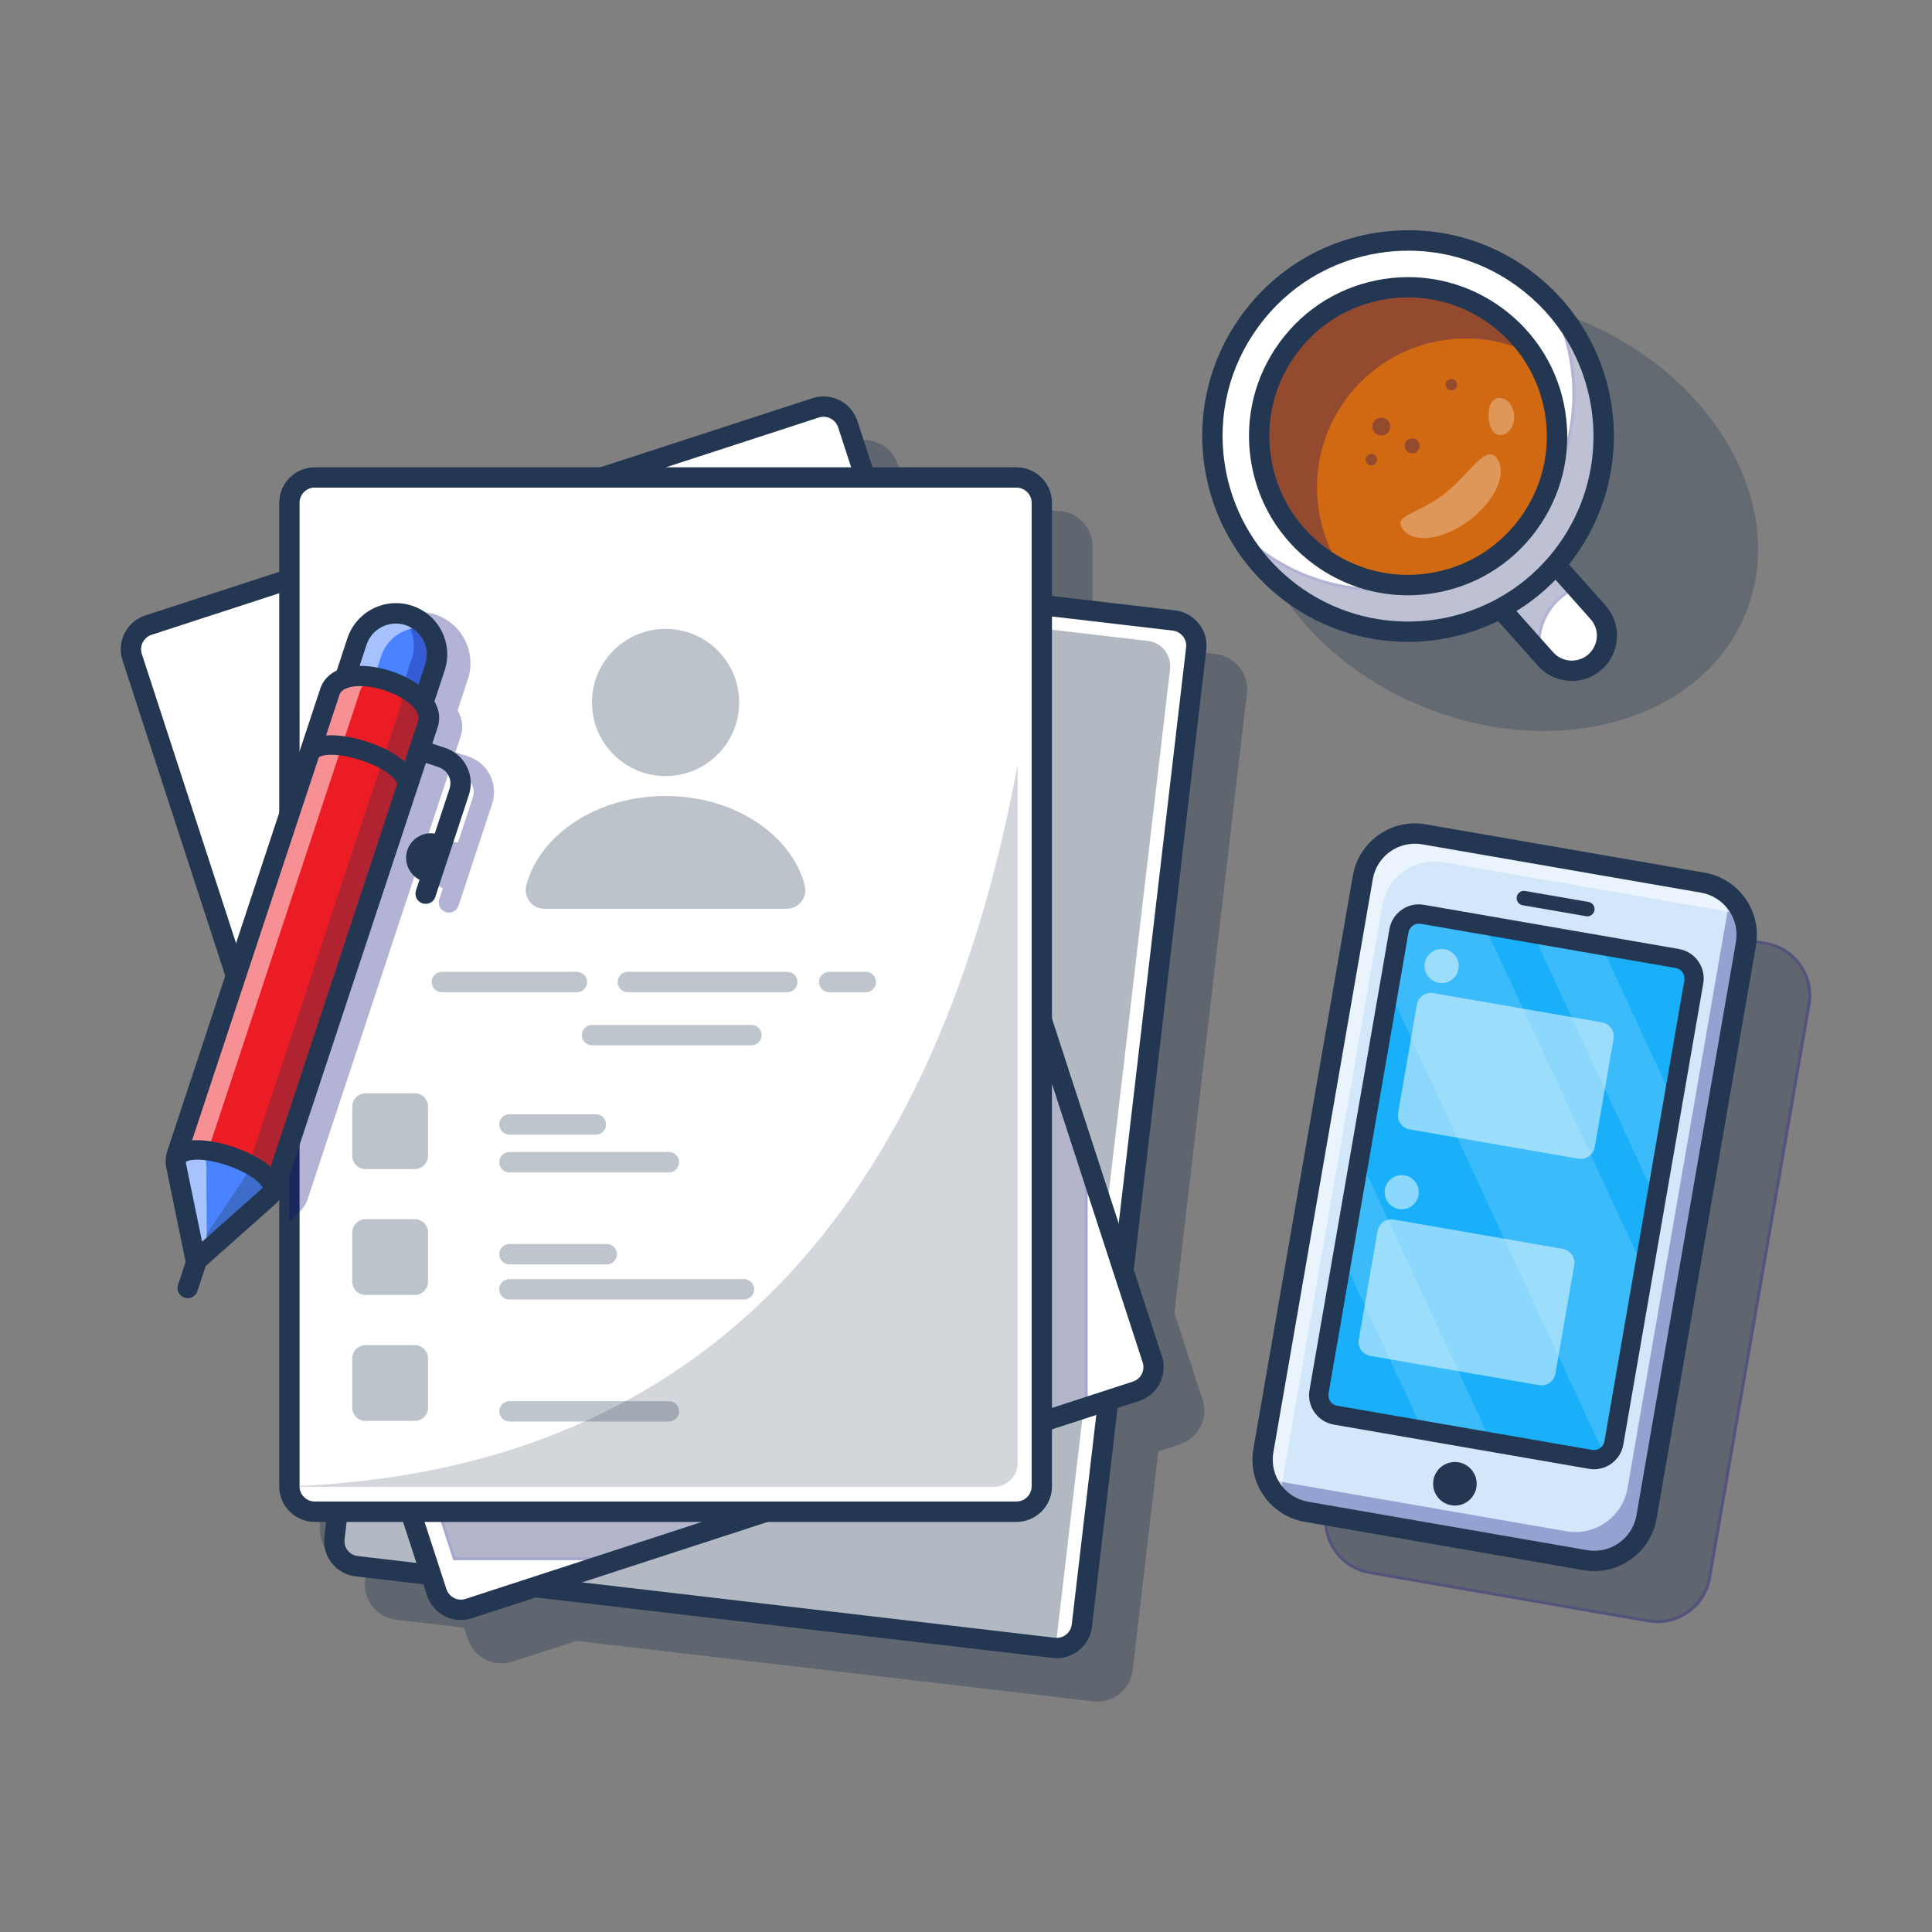 <?xml version="1.0" encoding="utf-8"?>
<!-- Generator: Adobe Illustrator 24.0.2, SVG Export Plug-In . SVG Version: 6.00 Build 0)  -->
<svg version="1.1" id="Layer_1" xmlns="http://www.w3.org/2000/svg" xmlns:xlink="http://www.w3.org/1999/xlink" x="0px" y="0px"
	 viewBox="0 0 4000 4000" style="enable-background:new 0 0 4000 4000;" xml:space="preserve">
<rect x="0" y="0" width="4000" height="4000" fill="#808080" stroke="none"/>
<style type="text/css">
	.st0{opacity:0.35;}
	.st1{fill:#233752;}
	.st2{fill:#000072;}
	.st3{fill:#D2E7F9;}
	.st4{opacity:0.3;}
	.st5{opacity:0.55;}
	.st6{fill:#FFFFFF;}
	.st7{fill:#262F6A;}
	.st8{fill:#19AFF9;}
	.st9{opacity:0.5;}
	.st10{opacity:0.15;}
	.st11{fill:#D16913;}
	.st12{opacity:0.29;}
	.st13{opacity:0.2;}
	.st14{fill:#F3F1A5;}
	.st15{fill:#5F5A57;}
	.st16{fill:#4A83FF;}
	.st17{opacity:0.51;}
	.st18{fill:#EC1C24;}
</style>
<g>
	<g>
		<g>
			<g class="st0">
				<path class="st1" d="M3412.9,3355.8l-577.4-100.1c-59.6-10.3-99.5-67-89.2-126.7l205.9-1186.8c10.3-59.6,67-99.5,126.7-89.2
					l577.3,100.1c59.6,10.3,99.5,67,89.2,126.7l-205.9,1186.8C3529.1,3326.2,3472.4,3366.1,3412.9,3355.8z"/>
				<path class="st2" d="M3431.8,3360.5c-6.5,0-12.9-0.6-19.5-1.7L2835,3258.7c-61.1-10.6-102.3-68.9-91.7-130l205.9-1186.8
					c5.2-29.6,21.5-55.5,46.1-72.8c24.5-17.3,54.3-24.1,84.1-18.9l577.3,100.1c61.1,10.6,102.3,68.9,91.7,130l-205.9,1186.8
					c-5.2,29.6-21.5,55.5-46.1,72.8C3477.1,3353.4,3454.7,3360.5,3431.8,3360.5z M3059.7,1854.4c-21.8,0-43,6.6-61.1,19.5
					c-23.2,16.4-38.8,40.9-43.6,68.9l-205.9,1186.7c-10,57.8,28.9,113,86.7,123.2l577.3,100.1c28,4.8,56.3-1.4,79.5-17.9
					c23.2-16.4,38.8-40.9,43.6-68.9l205.9-1186.8c10-57.8-28.9-113-86.7-123.2l-577.3-100.1
					C3072,1854.9,3065.9,1854.4,3059.7,1854.4z"/>
			</g>
			<g>
				<path class="st3" d="M3282.2,3230.2l-577.3-100.1c-59.6-10.3-99.5-67-89.2-126.7l205.9-1186.8c10.3-59.6,67-99.5,126.7-89.2
					l577.3,100.1c59.6,10.3,99.5,67,89.2,126.7l-205.9,1186.8C3398.5,3200.6,3341.7,3240.6,3282.2,3230.2z"/>
				<path class="st2" d="M3301,3234.8c-6.4,0-12.8-0.4-19.2-1.7L2704.4,3133c-61.1-10.6-102.3-68.9-91.7-130l205.9-1186.8
					c5.2-29.6,21.5-55.5,46.1-72.8c24.5-17.3,54.3-24.1,84.1-18.9l577.3,100.1c61.1,10.6,102.3,68.9,91.7,130l-205.9,1186.8
					C3402.3,3196.2,3354.6,3234.8,3301,3234.8z M3282.7,3227.2c57.8,10,113-28.9,123.2-86.7l205.8-1186.8
					c10-57.8-28.9-113-86.7-123.2l-577.3-100.1c-28-4.8-56.3,1.4-79.5,17.9c-23.2,16.4-38.8,40.9-43.6,68.9L2618.7,3004
					c-10,57.8,28.9,113,86.7,123.2L3282.7,3227.2z"/>
			</g>
			<g class="st4">
				<path class="st2" d="M3611,1953.6l-205.8,1186.8c-10.3,59.6-67,99.5-126.7,89.2l-577.3-100.1c-45.1-7.8-78.9-42.1-88.3-84.1
					c14.5,12.4,32.4,21.3,52.7,24.8l577.3,100.1c59.6,10.3,116.4-29.6,126.7-89.2l205.8-1186.8c2.5-14.7,2-29-1-42.6
					C3602.7,1876.1,3617.9,1914.2,3611,1953.6z"/>
			</g>
			<g class="st5">
				<path class="st6" d="M3611.8,1904.6c-13.2-9.6-28.8-16.4-45.8-19.3l-577.3-100.1c-59.6-10.3-116.4,29.6-126.7,89.2
					l-205.9,1186.8c-3,17.2-1.8,33.9,2.8,49.7c-32.6-23.8-50.7-64.8-43.4-107.3l205.9-1186.8c10.3-59.6,67-99.5,126.7-89.2
					l577.3,100.1C3567.9,1834.9,3600.4,1865.8,3611.8,1904.6z"/>
			</g>
			<g>
				<path class="st1" d="M3301,3252.8c-7.3,0-14.8-0.6-22.4-1.9l0,0l-577.3-100.1c-71-12.2-118.6-80-106.3-151l205.9-1186.8
					c6-34.4,24.9-64.4,53.4-84.4c28.5-20.1,63.2-27.9,97.6-21.9l577.3,100.1c71,12.2,118.6,80,106.3,151l-205.8,1186.8
					C3418.5,3207.9,3363.3,3252.8,3301,3252.8z M3285.8,3209.4c48,8.3,94-24,102.3-72.1L3594,1950.5c8.3-48.1-24-94-72.1-102.3
					l-577.3-100.1c-23.2-3.9-46.8,1.2-66.1,14.8c-19.3,13.6-32.2,33.9-36.2,57.2l-205.9,1186.8c-8.3,48.1,24,94,72.1,102.3
					L3285.8,3209.4L3285.8,3209.4z"/>
			</g>
			<g>
				<path class="st7" d="M3292.9,3021.5l-528-91.5c-22.7-3.9-38-25.6-34-48.4l165.5-954.5c3.9-22.7,25.6-38,48.4-34l528,91.5
					c22.7,3.9,38,25.6,34,48.4l-165.5,954.5C3337.5,3010.2,3315.8,3025.4,3292.9,3021.5z"/>
				<path class="st2" d="M3300.1,3025c-2.5,0-5.1-0.3-7.7-0.7l-528-91.5c-24.4-4.2-40.8-27.6-36.6-51.9l165.5-954.5
					c2-11.8,8.6-22.1,18.4-29c9.9-6.8,21.6-9.6,33.4-7.4l528,91.5c24.4,4.2,40.8,27.6,36.6,51.9l-165.5,954.5
					C3340.5,3009.6,3321.5,3025,3300.1,3025z M3293.5,3018.6c21.1,3.6,41.3-10.6,44.9-31.7l165.5-954.4
					c3.6-21.1-10.6-41.3-31.7-44.9l-528-91.6c-10.2-1.8-20.6,0.5-29,6.5c-8.4,6-14.1,14.9-15.8,25.1l-165.5,954.5
					c-3.6,21.1,10.6,41.3,31.7,44.9L3293.5,3018.6z"/>
			</g>
			<g>
				<path class="st8" d="M3510.9,2038.6l-165.5,954.5c-2.2,12.4-9.5,22.4-19.3,28.5c-8.4,5.2-18.5,7.3-29,5.5l-528-91.5
					c-22.7-3.9-38-25.6-34-48.4l165.5-954.5c3.9-22.7,25.6-38,48.4-34l528,91.5C3499.6,1994.1,3514.9,2015.8,3510.9,2038.6z"/>
			</g>
			<g>
				<ellipse class="st1" cx="3012.2" cy="3072" rx="45.1" ry="45.1"/>
			</g>
			<g class="st9">
				<path class="st6" d="M3267.9,2398.9l-349.5-60.6c-15.8-2.8-26.6-17.9-23.8-33.8l38.9-224.6c2.8-15.8,17.9-26.6,33.8-23.8
					l349.5,60.6c15.8,2.8,26.6,17.9,23.8,33.8l-38.9,224.6C3299,2390.9,3283.7,2401.6,3267.9,2398.9z"/>
			</g>
			<g class="st9">
				
					<ellipse transform="matrix(0.818 -0.576 0.576 0.818 -607.036 2082.901)" class="st6" cx="2983.2" cy="1999.3" rx="35.3" ry="35.3"/>
			</g>
			<g class="st9">
				<path class="st6" d="M3186.5,2867.8l-349.5-60.6c-15.8-2.8-26.6-17.9-23.8-33.8l38.9-224.6c2.8-15.8,17.9-26.6,33.8-23.8
					l349.5,60.6c15.8,2.8,26.6,17.9,23.8,33.8l-38.9,224.6C3217.6,2860,3202.4,2870.6,3186.5,2867.8z"/>
			</g>
			<g class="st9">
				<ellipse class="st6" cx="2902.1" cy="2468.3" rx="35.3" ry="35.3"/>
			</g>
			<g class="st10">
				<path class="st6" d="M3407.3,2636.4l-61.9,356.8c-2.2,12.4-9.5,22.4-19.3,28.5l-447-964.2l21.6-124.6c3.9-22.7,25.6-38,48.4-34
					l126.5,21.9L3407.3,2636.4z"/>
			</g>
			<g class="st10">
				<polygon class="st6" points="3467.9,2286.7 3432.5,2491.1 3176.1,1938.2 3317.7,1962.7 				"/>
			</g>
			<g class="st10">
				<polygon class="st6" points="3089.9,2991.3 2948.3,2966.7 2782.9,2610.2 2818.4,2405.8 				"/>
			</g>
			<g>
				<path class="st1" d="M3300.1,3042c-3.5,0-7-0.3-10.6-1l0,0l-528-91.5c-33.6-5.8-56.2-37.9-50.3-71.5l165.5-954.5
					c2.8-16.3,11.8-30.4,25.3-39.9c13.5-9.5,29.8-13.2,46.1-10.3l528,91.5c33.6,5.8,56.2,37.9,50.3,71.5l-165.5,954.5
					C3355.7,3020.8,3329.6,3042,3300.1,3042z M3296.4,3001.9c11.9,2,23.2-5.9,25.4-17.8l165.5-954.5c2-11.9-5.9-23.2-17.8-25.4
					l-528-91.6c-5.8-1-11.5,0.3-16.4,3.8c-4.8,3.3-8,8.4-9,14.2L2750.6,2885c-2,11.9,5.9,23.2,17.8,25.4L3296.4,3001.9
					L3296.4,3001.9z"/>
			</g>
			<g>
				<path class="st1" d="M3286.3,1897.2c-0.9,0-1.7-0.1-2.6-0.3l-131.2-22.7c-8.1-1.4-13.7-9.1-12.2-17.3
					c1.4-8.1,9.1-13.7,17.4-12.2l131.2,22.7c8.1,1.4,13.7,9.1,12.2,17.4C3299.9,1892,3293.5,1897.2,3286.3,1897.2z"/>
			</g>
		</g>
		<g>
			<g class="st4">
				
					<ellipse transform="matrix(0.382 -0.924 0.924 0.382 938.264 3529.726)" class="st1" cx="3109.3" cy="1063.1" rx="432" ry="546.8"/>
			</g>
			<g>
				<path class="st6" d="M3186.2,1129.9l122.5,137.5c26.9,30.1,24.1,76.1-5.9,102.9c-29.9,26.7-76,24.1-102.7-6l-122.5-137.5
					c20.6-12.4,40.2-26.9,58.7-43.4C3154.8,1166.7,3171.4,1148.9,3186.2,1129.9z"/>
				<path class="st2" d="M3254.4,1391.7c-20.9,0-41.7-8.6-56.8-25.4l-124.9-140.3l3.1-1.9c20.5-12.4,40.1-26.9,58.2-43
					c18.3-16.3,34.9-34,49.7-53l2.2-2.9l124.9,140.3c27.8,31.2,25,79.3-6.1,107.2C3290.4,1385.3,3272.4,1391.7,3254.4,1391.7z
					 M3082,1227.5l120.2,134.8c25.6,28.8,69.7,31.4,98.5,5.8c28.8-25.6,31.2-69.9,5.7-98.6l-120.2-134.8
					c-14.3,18.2-30.5,35.3-48.1,51C3120.6,1201.2,3101.7,1215.2,3082,1227.5z"/>
			</g>
			<g class="st4">
				<path class="st7" d="M3186.2,1129.9l77.4,87c-12.6,5.2-24.7,12.6-35.5,22.2c-32.4,28.9-46.5,70.6-41.1,110.7l-109.6-123.1
					c20.6-12.4,40.2-26.9,58.7-43.4C3154.8,1166.7,3171.4,1148.9,3186.2,1129.9z"/>
				<path class="st2" d="M3191.2,1359.1L3072.8,1226l3.1-1.9c20.5-12.4,40.1-26.9,58.2-43c18.3-16.3,34.9-34,49.7-53l2.2-2.9
					l82.7,92.7l-3.9,1.6c-12.6,5.2-24.3,12.5-34.6,21.8c-30.4,27.2-45.5,67.5-40.1,108.1L3191.2,1359.1z M3082,1227.5l101.1,113.5
					c-2.4-39.4,13.4-77.6,43-104c9.7-8.7,20.6-15.7,32.5-21.2l-72.3-81.2c-14.3,18.2-30.5,35.3-48.1,51
					C3120.6,1201.2,3101.7,1215.2,3082,1227.5z"/>
			</g>
			<g>
				<path class="st1" d="M3254.4,1409.8c-25.9,0-51.6-10.6-70.3-31.4l-122.5-137.5c-4.2-4.7-6-10.9-5.1-17.1
					c1-6.1,4.5-11.6,9.9-14.9c19.6-11.9,38.2-25.7,55.6-41.1c17.4-15.5,33.3-32.6,47.4-50.7c3.8-4.9,9.6-8,15.8-8.1
					c6.2-0.1,12.2,2.4,16.4,7l122.5,137.5c34.4,38.6,31.1,98.2-7.7,132.6C3299,1401.9,3276.6,1409.8,3254.4,1409.8z M3109.4,1231.1
					l106.2,119.3c19,21.3,51.7,23.2,73.1,4.3c10.3-9.3,16.4-21.9,17.3-35.7s-3.8-27-13.1-37.4l-106.2-119.3
					c-11.3,12.9-23.5,25.3-36.6,36.8C3137.3,1210.5,3123.6,1221.2,3109.4,1231.1z"/>
			</g>
			<g>
				<path class="st6" d="M3315.5,841.6c30.1,196.4-86.4,381.6-267.9,444c-22.7,8-46.5,13.8-71,17.6c-24.5,3.8-49,5.2-72.9,4.5
					c-191.9-5.2-358.7-146.7-388.7-343.5c-33.9-221,117.9-427.8,338.9-461.7C3074.9,468.8,3281.6,620.6,3315.5,841.6z"/>
				<path class="st2" d="M2915.6,1311c-4.1,0-8,0-12-0.3c-197-5.2-361.7-150.8-391.6-346c-16.4-107.7,10-215.3,74.5-303.3
					s159.2-145.3,267-161.8c107.7-16.4,215.5,9.9,303.3,74.5c87.8,64.5,145.3,159.2,161.8,267c29.9,195.1-83.6,383.3-269.8,447.4
					c-23,8-47.1,13.9-71.6,17.7C2956.5,1309.4,2935.9,1311,2915.6,1311z M2916,500.9c-20.5,0-41.1,1.6-61.7,4.7
					c-106.1,16.3-199.5,72.9-263.1,159.5c-63.5,86.6-89.6,192.8-73.4,298.7c29.5,192.4,191.8,335.6,385.8,340.8
					c24,0.7,48.2-0.7,72.4-4.5c24.1-3.8,47.9-9.6,70.5-17.4c183.6-63.2,295.4-248.6,265.9-440.8c-16.3-106.1-72.9-199.6-159.4-263.1
					C3083.4,527.8,3000.9,500.9,2916,500.9z"/>
			</g>
			<g class="st4">
				<path class="st7" d="M3315.5,841.6c30.1,196.4-86.4,381.6-267.9,444c-22.7,8-46.5,13.8-71,17.6c-24.5,3.8-49,5.2-72.9,4.5
					c-147.3-3.9-279.8-88.5-346.9-216.5c72.5,78,174.6,126.3,285.2,129.2c24.1,0.7,48.4-0.7,72.9-4.5c24.7-3.8,48.4-9.6,71-17.6
					c181.4-62.5,298-247.6,267.9-444c-7-45.5-21.3-88.2-41.5-126.7C3265.4,685,3302.8,758.4,3315.5,841.6z"/>
				<path class="st2" d="M2915.6,1311c-4.1,0-8,0-12-0.3c-147-3.9-281-87.5-349.5-218l-10.5-19.9l15.3,16.4
					c73.1,78.7,176.4,125.5,283.1,128.3c24,0.7,48.2-0.7,72.4-4.5c24.1-3.8,47.9-9.6,70.5-17.4c183.6-63.2,295.4-248.6,265.9-440.8
					c-6.7-44.3-20.6-86.6-41.3-125.8l-10.5-19.9l15.4,16.4c55.7,59.9,91.7,134.4,104,215.5c29.9,195.1-83.6,383.3-269.8,447.4
					c-23,8-47.1,13.9-71.6,17.7C2956.5,1309.4,2935.9,1311,2915.6,1311z M2570.4,1109.6c70.3,117.3,196,191.5,333.4,195.3
					c24,0.7,48.2-0.7,72.4-4.5c24.1-3.8,47.9-9.6,70.5-17.4c183.6-63.2,295.4-248.6,265.9-440.8c-11-72.4-41.3-139.6-87.7-195.5
					c15.5,33.9,26.2,70,31.8,107.4c29.9,195.1-83.6,383.3-269.8,447.4c-23,8-47.1,13.9-71.6,17.7c-24.4,3.8-49.2,5.2-73.5,4.5
					C2740.9,1220.9,2643.2,1179.7,2570.4,1109.6z"/>
			</g>
			<g>
				<circle class="st11" cx="2915.3" cy="903" r="308.3"/>
			</g>
			<g class="st4">
				<path class="st2" d="M3172.6,733.4c-55.1-27.8-119-39.1-184.4-29c-168.2,25.7-283.8,183.1-258,351.4
					c7,45.5,23.5,87.2,47.6,123.2c-86.6-43.3-151.5-126.4-167.4-229.3c-25.7-168.2,89.8-325.7,258-351.4
					C2991.4,579.4,3108.5,635.9,3172.6,733.4z"/>
			</g>
			<g>
				<path class="st1" d="M2915.6,1329c-4.2,0-8.4-0.1-12.6-0.3c-205.6-5.5-377.6-157.5-408.9-361.3
					c-17.2-112.5,10.3-224.9,77.7-316.7s166.4-151.8,278.9-169c112.5-17.2,225,10.3,316.7,77.7c91.7,67.4,151.7,166.4,169,278.9l0,0
					c31.2,203.8-87.3,400.2-281.9,467.1c-24,8.3-49.1,14.5-74.7,18.5C2958.4,1327.4,2936.9,1329,2915.6,1329z M2916,519
					c-19.6,0-39.2,1.4-59,4.5c-101.3,15.5-190.6,69.6-251.3,152.3s-85.6,184.1-70,285.3c28.2,183.7,183.1,320.6,368.5,325.6
					c22.8,0.7,46.2-0.7,69.2-4.2c23.1-3.5,45.7-9.1,67.3-16.6c175.4-60.4,282.1-237.5,254-421l0,0
					c-15.5-101.3-69.6-190.6-152.3-251.3C3075.7,544.6,2997.1,519,2916,519z"/>
			</g>
			<g>
				<path class="st1" d="M2914.6,1232.5c-69.6,0-137.1-22-194.2-63.9c-70.9-52.1-117.3-128.6-130.6-215.6c-13.4-87,8-173.9,60-244.8
					c52.1-71,128.6-117.3,215.6-130.6c179.5-27.6,347.9,96.2,375.5,275.6c13.4,87-8,173.9-60,244.8
					c-52.1,71-128.6,117.3-215.6,130.6C2948.3,1231.2,2931.3,1232.5,2914.6,1232.5z M2915.4,615.7c-14.4,0-29,1-43.7,3.3
					c-75.8,11.6-142.7,52.1-188,113.9c-45.3,61.9-64,137.6-52.3,213.6c11.6,75.8,52.1,142.7,113.9,188s137.6,64,213.6,52.3
					c75.8-11.6,142.7-52.1,188-113.9c45.3-61.9,64-137.6,52.3-213.6l0,0C3177.4,717.6,3054.7,615.7,2915.4,615.7z"/>
			</g>
			<g class="st4">
				<path class="st6" d="M3098.8,948.1c22.8,29.9-1.9,87.5-55.5,128.4c-53.5,40.9-115.5,49.8-138.3,19.9
					c-22.8-29.9,29.9-31.5,83.5-72.4C3041.8,983,3075.7,918.2,3098.8,948.1z"/>
			</g>
			<g class="st4">
				<path class="st6" d="M3107.2,900.7c-16.1,0.7-24.1-16.1-25.1-37.3c-0.9-21.2,5.7-38.6,21.9-39.4c16.1-0.7,29.9,15.8,30.9,37
					C3135.7,882.4,3123.3,900.1,3107.2,900.7z"/>
			</g>
			<g class="st4">
				<ellipse class="st2" cx="2859.8" cy="883.2" rx="18.6" ry="18.6"/>
			</g>
			<g class="st4">
				<ellipse class="st2" cx="2839.3" cy="951.7" rx="11.8" ry="11.8"/>
			</g>
			<g class="st4">
				<ellipse class="st2" cx="3004.8" cy="796.5" rx="11.8" ry="11.8"/>
			</g>
			<g class="st4">
				<ellipse class="st2" cx="2923.7" cy="923.1" rx="15.4" ry="15.4"/>
			</g>
		</g>
		<g>
			<g>
				<g class="st0">
					<path class="st1" d="M2566.3,1381.5c-12.2-15.4-29.6-25.1-49.2-27.4l-255-29.8v-193.1c0-40.5-33-73.5-73.5-73.5h-298.3
						l-31.2-95.9c-12.5-38.5-54.2-59.7-92.7-47.2l-439.3,143H735.8c-40.5,0-73.5,33-73.5,73.5v143.1L385,1364.3
						c-18.6,6.1-33.9,19.2-42.8,36.6c-8.9,17.6-10.5,37.4-4.3,56.2l324.4,996.2v714.2c0,40.5,33,73.5,73.5,73.5h23.7l-3.6,31.1
						c-4.7,40.3,24.1,76.9,64.5,81.5l140.5,16.4l7.6,23.1c6.1,18.6,19.2,33.9,36.6,42.8c10.5,5.2,21.8,8,33.3,8
						c7.7,0,15.4-1.2,22.8-3.6l132.2-43l1070.1,125.2c2.9,0.3,5.8,0.5,8.7,0.5c16.4,0,32.4-5.5,45.5-15.8
						c15.4-12.2,25.1-29.6,27.4-49.2l53-453l44.5-14.5c18.6-6.1,33.9-19.2,42.8-36.6c8.9-17.4,10.5-37.4,4.3-56.2l-58.2-178.9
						l150.1-1283.5C2583.9,1416.1,2578.5,1397,2566.3,1381.5z"/>
				</g>
				<g>
					<path class="st6" d="M2181.6,3411.7L738.5,3242.8c-28.8-3.3-49.4-29.5-46.1-58.2l236.8-2022.8c3.3-28.8,29.5-49.4,58.2-46.1
						l1443.1,168.9c28.8,3.3,49.4,29.5,46.1,58.2l-236.7,2022.7C2236.6,3394.4,2210.5,3415.1,2181.6,3411.7z"/>
					<path class="st2" d="M2187.7,3415.1c-2.2,0-4.3-0.1-6.5-0.3l-1443-169c-14.7-1.7-27.9-9-37-20.6c-9.1-11.6-13.4-26.1-11.5-40.9
						l236.7-2022.7c1.7-14.7,9-27.9,20.6-37c11.6-9.1,26.1-13.2,40.9-11.5l1443,168.7c30.4,3.6,52.2,31.1,48.7,61.6L2242.9,3366
						C2239.6,3394.2,2215.6,3415.1,2187.7,3415.1z M2182,3408.7c27,3.2,51.7-16.3,54.9-43.4l236.7-2022.7
						c3.1-27-16.3-51.7-43.4-54.9L987,1118.9c-13.1-1.6-26.1,2.2-36.5,10.3c-10.3,8.1-17,19.9-18.4,33.1L695.5,3185
						c-1.6,13.1,2.2,26.1,10.3,36.5c8.1,10.3,19.9,17,33.1,18.4L2182,3408.7z"/>
				</g>
				<g class="st0">
					<path class="st1" d="M2422.5,1385.1l-236.7,2022.7c-0.1,1.4-0.3,2.8-0.7,4.2c-1.2-0.1-2.3-0.3-3.3-0.3L738.6,3242.8
						c-28.9-3.3-49.4-29.3-46.1-58.2L929.2,1162c0.1-1.4,0.3-2.8,0.6-4.1c1.2,0,2.3,0.1,3.5,0.3L2376.4,1327
						C2405.2,1330.2,2425.8,1356.3,2422.5,1385.1z"/>
				</g>
				<g>
					<path class="st1" d="M2187.9,3433.1c-2.9,0-5.7-0.1-8.6-0.5l0,0L736.2,3263.7c-19.5-2.3-36.9-12-49.2-27.4
						c-12.2-15.4-17.7-34.6-15.4-54.2l236.7-2022.7c2.3-19.5,12-36.9,27.4-49.2c15.4-12.2,34.6-17.7,54.2-15.4L2433,1263.8
						c40.3,4.7,69.2,41.4,64.5,81.5L2260.8,3368C2256.5,3405.5,2224.6,3433.1,2187.9,3433.1z M2184.1,3390.8
						c17.2,2,32.8-10.3,34.9-27.6l236.7-2022.7c2-17.2-10.3-32.8-27.6-34.9L985.1,1136.8c-8.3-1-16.6,1.3-23.1,6.6
						c-6.6,5.2-10.7,12.6-11.6,21.1L713.4,3187c-1,8.3,1.3,16.6,6.6,23.1c5.2,6.6,12.6,10.7,21.1,11.6L2184.1,3390.8L2184.1,3390.8z
						"/>
				</g>
				<g>
					<path class="st6" d="M2351.9,2880.6l-103,33.6l-961.2,313.1l-317.4,103.3c-27.6,8.9-57.1-6.1-66.1-33.7l-22.6-69.6
						l-190.5-584.9L273.6,1360.5c-8.9-27.6,6.1-57.2,33.7-66.1l383.8-125l256.8-83.6l741.1-241.3c27.6-8.9,57.1,6.1,66.1,33.7
						l67.6,207.6l426.4,1309.1l136.6,419.5C2394.6,2842,2379.4,2871.6,2351.9,2880.6z"/>
					<path class="st2" d="M954,3336.1c-8.7,0-17.2-2-25.1-6.1c-13.2-6.7-23-18.2-27.6-32.2L270.7,1361.4c-9.5-29.1,6.5-60.5,35.6-70
						l1381.6-449.9c29.1-9.5,60.4,6.5,70,35.6l630.4,1936.4c4.5,14.1,3.5,29.1-3.2,42.3c-6.7,13.2-18.2,23-32.2,27.6l0,0
						L971.3,3333.4C965.6,3335.2,959.8,3336.1,954,3336.1z M1705,844.8c-5.1,0-10.2,0.7-15.3,2.4L308.1,1297.1
						c-26,8.4-40.2,36.5-31.8,62.5L907,3295.8c4.1,12.5,12.9,22.7,24.7,28.8c11.8,6,25.1,7.1,37.8,3l1381.6-449.9
						c12.6-4.1,22.8-12.9,28.8-24.7c6-11.8,7-25.1,2.9-37.8L1752.3,878.9C1745.3,858.2,1725.8,844.8,1705,844.8z"/>
				</g>
				<g class="st0">
					<path class="st7" d="M2248.9,2394.9v519.2l-961.2,313.1H940.8l-3.8-12l-190.6-584.9l-55.3-169.9V1138.2
						c0-29,23.4-52.6,52.4-52.6h1079.1L2248.9,2394.9z"/>
					<path class="st2" d="M1288.2,3230.2H938.5l-4.5-14.1l-246-755.4V1138.2c0-30.5,24.9-55.5,55.5-55.5h1081.3l427.1,1312.2v521.4
						L1288.2,3230.2z M942.8,3224.2H1287l958.7-312.2v-516.6l-425.2-1306.6h-1077c-27.3,0-49.4,22.2-49.4,49.4v1321.6L942.8,3224.2z
						"/>
				</g>
				<g>
					<path class="st1" d="M954,3354.1c-11.5,0-22.7-2.6-33.3-8c-17.6-8.9-30.5-24.1-36.6-42.8L253.6,1366.9
						c-12.5-38.6,8.6-80.1,47.2-92.7l1381.6-449.9c38.6-12.5,80.1,8.7,92.7,47.2l630.5,1936.3c6.1,18.6,4.5,38.6-4.3,56.2
						c-8.9,17.6-24.1,30.5-42.8,36.6L976.9,3350.4C969.3,3352.9,961.6,3354.1,954,3354.1z M1705,862.8c-3.2,0-6.5,0.5-9.7,1.6
						L313.8,1314.3c-16.4,5.4-25.5,23.1-20.2,39.5l630.7,1936.3c2.6,8,8.1,14.4,15.7,18.3c7.4,3.8,16,4.5,24,1.9l1381.6-449.9l0,0
						c8-2.6,14.4-8.1,18.3-15.7c3.8-7.4,4.5-16,1.9-24L1735.2,884.5C1730.7,871.2,1718.2,862.8,1705,862.8z"/>
				</g>
				<g>
					<path class="st6" d="M2104.5,3129.9H651.6c-29,0-52.4-23.4-52.4-52.4V1041c0-29,23.4-52.4,52.4-52.4h1452.9
						c29,0,52.4,23.4,52.4,52.4v2036.4C2156.9,3106.4,2133.5,3129.9,2104.5,3129.9z"/>
					<path class="st2" d="M2104.5,3132.8H651.6c-30.5,0-55.5-24.9-55.5-55.5V1041c0-30.5,24.9-55.5,55.5-55.5h1452.9
						c30.5,0,55.5,24.9,55.5,55.5v2036.4C2160,3108,2135.1,3132.8,2104.5,3132.8z M651.6,991.4c-27.3,0-49.4,22.2-49.4,49.4v2036.4
						c0,27.3,22.2,49.4,49.4,49.4h1452.9c27.3,0,49.4-22.2,49.4-49.4V1041c0-27.3-22.2-49.4-49.4-49.4H651.6V991.4z"/>
				</g>
				<g>
					<path class="st1" d="M2104.5,3151H651.6c-40.5,0-73.5-33-73.5-73.5V1041c0-40.5,33-73.5,73.5-73.5h1452.9
						c40.5,0,73.5,33,73.5,73.5v2036.4C2178,3118,2145,3151,2104.5,3151z M651.6,1009.5c-17.3,0-31.4,14.1-31.4,31.4v2036.4
						c0,17.3,14.1,31.4,31.4,31.4h1452.9c17.3,0,31.4-14.1,31.4-31.4V1041c0-17.3-14.1-31.4-31.4-31.4H651.6V1009.5z"/>
				</g>
				<g class="st4">
					<ellipse class="st1" cx="1378" cy="1454.4" rx="152.4" ry="152.4"/>
				</g>
				<g class="st4">
					<path class="st1" d="M1628.8,1881.5h-501.7c-25.7,0-44-24.5-37.3-49.3c28.6-105.3,146.7-184.2,288.1-184.2
						s259.6,78.9,288.1,184.2C1672.9,1856.9,1654.6,1881.5,1628.8,1881.5z"/>
				</g>
				<g class="st12">
					<path class="st1" d="M1792.7,2054.3h-75.9c-11.6,0-21.1-9.4-21.1-21.1s9.4-21.1,21.1-21.1h75.9c11.6,0,21.1,9.4,21.1,21.1
						S1804.3,2054.3,1792.7,2054.3z"/>
				</g>
				<g class="st12">
					<path class="st1" d="M1630,2054.3h-330.1c-11.6,0-21.1-9.4-21.1-21.1s9.4-21.1,21.1-21.1H1630c11.6,0,21.1,9.4,21.1,21.1
						S1641.8,2054.3,1630,2054.3z"/>
				</g>
				<g class="st12">
					<path class="st1" d="M1555.8,2164.2h-330.1c-11.6,0-21.1-9.4-21.1-21.1c0-11.6,9.4-21.1,21.1-21.1h330.1
						c11.6,0,21.1,9.4,21.1,21.1C1576.8,2154.8,1567.5,2164.2,1555.8,2164.2z"/>
				</g>
				<g class="st12">
					<path class="st1" d="M1384.9,2427.4h-330.1c-11.6,0-21.1-9.4-21.1-21.1c0-11.6,9.4-21.1,21.1-21.1h330.1
						c11.6,0,21.1,9.4,21.1,21.1C1405.9,2418,1396.5,2427.4,1384.9,2427.4z"/>
				</g>
				<g class="st12">
					<path class="st1" d="M1233.7,2349.2h-179c-11.6,0-21.1-9.4-21.1-21.1s9.4-21.1,21.1-21.1h179c11.6,0,21.1,9.4,21.1,21.1
						S1245.3,2349.2,1233.7,2349.2z"/>
				</g>
				<g class="st12">
					<path class="st1" d="M1256.2,2617.8h-201.5c-11.6,0-21.1-9.4-21.1-21.1c0-11.6,9.4-21.1,21.1-21.1h201.5
						c11.6,0,21.1,9.4,21.1,21.1S1267.8,2617.8,1256.2,2617.8z"/>
				</g>
				<g class="st12">
					<path class="st1" d="M1540.4,2690.5h-485.8c-11.6,0-21.1-9.4-21.1-21.1c0-11.6,9.4-21.1,21.1-21.1h485.8
						c11.6,0,21.1,9.4,21.1,21.1C1561.4,2681.1,1552.1,2690.5,1540.4,2690.5z"/>
				</g>
				<g class="st12">
					<path class="st1" d="M1384.9,2943.1h-330.1c-11.6,0-21.1-9.4-21.1-21.1c0-11.6,9.4-21.1,21.1-21.1h330.1
						c11.6,0,21.1,9.4,21.1,21.1C1405.9,2933.8,1396.5,2943.1,1384.9,2943.1z"/>
				</g>
				<g class="st12">
					<path class="st1" d="M1194.6,2054.3H914.8c-11.6,0-21.1-9.4-21.1-21.1s9.4-21.1,21.1-21.1h279.7c11.6,0,21.1,9.4,21.1,21.1
						S1206.2,2054.3,1194.6,2054.3z"/>
				</g>
				<g class="st4">
					<path class="st1" d="M858.6,2420.5H756.9c-15.1,0-27.6-12.2-27.6-27.6v-101.7c0-15.1,12.2-27.6,27.6-27.6h101.7
						c15.1,0,27.6,12.2,27.6,27.6V2393C886,2408.2,873.8,2420.5,858.6,2420.5z"/>
				</g>
				<g class="st4">
					<path class="st1" d="M858.6,2681.1H756.9c-15.1,0-27.6-12.2-27.6-27.6v-101.7c0-15.1,12.2-27.6,27.6-27.6h101.7
						c15.1,0,27.6,12.2,27.6,27.6v101.7C886,2668.8,873.8,2681.1,858.6,2681.1z"/>
				</g>
				<g class="st4">
					<path class="st1" d="M858.6,2941.8H756.9c-15.1,0-27.6-12.2-27.6-27.6v-101.7c0-15.1,12.2-27.6,27.6-27.6h101.7
						c15.1,0,27.6,12.2,27.6,27.6v101.7C886,2929.6,873.8,2941.8,858.6,2941.8z"/>
				</g>
				<g class="st13">
					<path class="st1" d="M2106.9,1583.1v1445.8c0,27.3-22.2,49.5-49.7,49.5H599v-1C1416,3048,1928.7,2546.3,2106.9,1583.1z"/>
				</g>
			</g>
			<g>
				<g class="st4">
					<path class="st2" d="M1019,1663.9l-69.6,211.1c-2.9,8.7-11,14.4-19.9,14.4c-2.2,0-4.3-0.4-6.6-1c-11-3.6-17.1-15.5-13.4-26.6
						l7.3-22.4c-17.2-8.7-27.9-26.4-27.9-45.3c0-5.2,0.9-10.6,2.6-15.8c8-24.1,32.4-38.2,56.7-34.1l30.8-93.3
						c6-18.3-3.9-38.1-22.4-44.3l-26.9-8.9l-292.3,883.8c-3.8,11.3-10.3,21.5-19.2,29.6l-19,16.8v-745.7L711,1444.1
						c5.5-16.8,17.4-29.8,34.4-37.9l21.9-66.4c8.9-26.9,27.8-48.7,53-61.5c25.4-12.8,54.2-14.9,80.9-6
						c55.6,18.3,85.7,78.4,67.5,133.9l-21.3,64.6c6.4,11,9.6,22.7,9.6,34.1c0,6.4-1,12.9-3.1,19.2l-11,33.4l26.9,8.7
						c19.5,6.5,35.3,20.2,44.7,38.6C1023.8,1623.4,1025.4,1644.3,1019,1663.9z"/>
				</g>
				<g>
					<g>
						<path class="st14" d="M652.8,1686c-2.3-6.7-3.1-13.9-2.3-21.1l24.1-199.2l160.6,120.4c5.9,4.3,10.6,10,13.8,16.7
							C861.8,1651.8,678.1,1729.9,652.8,1686z"/>
						<path class="st2" d="M685.7,1701.7c-16.6,0-29.7-4.2-35.5-14.3l-0.3-0.5c-2.5-7.2-3.3-14.9-2.4-22.4l24.7-204.4l164.7,123.5
							c6.4,4.8,11.3,10.7,14.7,17.8c7.4,28.3-40.8,62.2-88.8,81.9C736.4,1694.3,707.9,1701.7,685.7,1701.7z M655.5,1684.7
							c10.3,17.2,53.4,14.4,105.2-6.8c47.1-19.3,91.4-51,85.4-74.2c-2.8-5.7-7.2-10.8-12.8-15l-156.4-117.3l-23.5,194
							C652.7,1671.7,653.4,1678.5,655.5,1684.7z"/>
					</g>
					<g>
						<path class="st15" d="M663,1560.9l11.5-95l76.6,57.5C725.7,1539.5,692.5,1553.8,663,1560.9z"/>
						<path class="st2" d="M659.5,1564.7l12.6-104.6l84.2,63.2l-3.6,2.3c-25.9,16.7-59.1,30.9-89,38L659.5,1564.7z M676.8,1471.2
							l-10.3,85.6c26.7-6.8,55.8-19.2,79.3-33.8L676.8,1471.2z"/>
					</g>
					<g>
						<path class="st2" d="M685.5,1715.5c-23,0-41.3-7.1-49-25.1c-1-2.4-1.4-4.9-1.3-7.4c0.6-9,8.4-15.8,17.3-15.3
							c6.6,0.4,11.9,4.7,14.2,10.3c4.5,7.1,39.5,8.7,92.4-13.8c23.8-10.1,45.3-23,59.1-35.3c11.8-10.5,15.8-18.7,14.7-22.1
							c-2.5-5.8-1.7-12.8,2.9-17.7c6.1-6.6,16.4-7.2,23-1l0.1,0.1c1.7,1.6,3.1,3.5,3.9,5.7c16.4,38.4-36.2,77-90.9,100.4
							C743.1,1706.4,711.4,1715.5,685.5,1715.5z"/>
					</g>
				</g>
				<g>
					<path class="st1" d="M881.2,1871.3c-2.2,0-4.5-0.3-6.6-1c-11-3.6-17.1-15.5-13.4-26.6l69.6-211c2.9-8.9,2.2-18.4-2-26.7
						c-4.2-8.3-11.5-14.5-20.3-17.6l-68.7-22.6c-11-3.6-17.1-15.5-13.4-26.6c3.6-11,15.5-17.1,26.6-13.4l68.7,22.6
						c19.6,6.5,35.5,20.1,44.7,38.5c9.2,18.4,10.8,39.4,4.3,59l-69.4,211C898.4,1865.8,890.2,1871.3,881.2,1871.3z"/>
				</g>
				<g>
					<path class="st16" d="M874.1,1462.2l-161.6-53.3l26.6-80.8c14.7-44.6,62.8-68.8,107.3-54.2l0,0c44.6,14.7,68.8,62.8,54.2,107.3
						L874.1,1462.2z"/>
				</g>
				<g class="st4">
					<path class="st2" d="M846.5,1274c-7.3-2.4-14.8-3.8-22.2-4.1c27.3,21.5,39.8,58.4,28.3,93.4l-26.6,80.8l-112.7-37.2l-0.6,1.9
						l161.4,53.2l26.6-80.8C915.3,1336.9,891,1288.7,846.5,1274z"/>
				</g>
				<g class="st17">
					<path class="st6" d="M885.7,1301.1c-41.1-7.8-82.9,16-96.3,56.9l-22.6,68.8l-54.3-17.9l26.6-80.8
						c14.7-44.5,62.6-68.8,107.3-54.2C862.6,1279.3,876,1288.9,885.7,1301.1z"/>
				</g>
				<g>
					<path class="st1" d="M874.1,1483.3c-2.2,0-4.5-0.3-6.6-1L706,1429c-5.2-1.8-9.7-5.5-12.2-10.5c-2.5-4.9-2.9-10.8-1.2-16.1
						l26.6-80.8c18.3-55.6,78.4-85.9,133.9-67.5c55.6,18.3,85.9,78.4,67.5,133.9l-26.6,80.8c-1.8,5.2-5.5,9.7-10.5,12.2
						C880.5,1482.4,877.3,1483.3,874.1,1483.3z M739,1395.6l121.5,40.1l19.9-60.7c11-33.4-7.2-69.7-40.8-80.8
						c-33.4-11-69.7,7.2-80.8,40.8L739,1395.6z"/>
				</g>
				<g>
					<path class="st18" d="M563.3,2468.8L563.3,2468.8c-2.2,3.1-4.5,5.9-7.4,8.6l-150.4,133.4L364.9,2414c-1-4.2-1.2-8.6-1-12.9
						c0-0.3,0.1-0.4,0.1-0.4c0.1-1.9,0.3-3.8,0.9-5.8c0.3-1.9,0.9-3.8,1.4-5.5l316.4-956.9c24.8-75.3,228.1-8.4,203.2,67
						l-316.6,957.1c-0.5,1.7-1,3.1-1.8,4.7l-0.1,0.4C566.1,2464.1,564.8,2466.6,563.3,2468.8z"/>
				</g>
				<g>
					<path class="st16" d="M563.3,2468.8L563.3,2468.8c-2.2,3.1-4.5,5.9-7.4,8.6l-150.4,133.4L364.9,2414c-1-4.2-1.2-8.6-1-12.9
						c0-0.3,0.1-0.4,0.1-0.4C382.8,2346.2,581.7,2414,563.3,2468.8z"/>
				</g>
				<g class="st4">
					<path class="st1" d="M885.9,1499.4l-316.7,957.3c-0.5,1.6-1.2,3.1-1.8,4.5l-0.1,0.3c-2.6,5.9-6.6,11.2-11.5,15.5l-150.4,133.7
						l8.3-34.7l98.9-147.3c4.9-4.5-4.5,1-1.9-4.9l0.1-0.4c0.7-1.4,1.3-3,1.8-4.5l316.7-957.3c5.5-16.6-0.1-32.8-12.5-47.2
						C861.5,1432.9,897.1,1465.2,885.9,1499.4z"/>
				</g>
				<g class="st17">
					<path class="st6" d="M776.9,1402.8c-15.3,4.8-26.9,14.2-31.7,28.8l-316.5,956.8c-2.6,8-3.1,16.4-1.4,24.5l0.7,169.5l-22.6,28.6
						l-40.6-197c-1.8-8-1.2-16.6,1.4-24.5l316.6-956.9C693,1401.2,734.1,1394.4,776.9,1402.8z"/>
				</g>
				<g>
					<path class="st1" d="M405.4,2632c-2.2,0-4.5-0.3-6.6-1c-7.1-2.4-12.5-8.4-13.9-15.7l-40.5-197c-2.4-11.5-1.8-23.8,2-35.3
						l316.6-956.9c7.6-23.1,27.3-39.1,55.5-44.9c53.9-11.2,133.2,14.9,169.8,55.9c19.2,21.4,25.5,45.9,17.8,69l0,0l-316.6,957.2
						c-3.8,11.3-10.5,21.5-19.3,29.6l-150.5,133.8C415.5,2630.1,410.5,2632,405.4,2632z M745.3,1420.4c-6.6,0-12.8,0.6-18.5,1.8
						c-19.9,4.1-23,13.7-24.1,16.8l-316.6,957c-1.4,4.5-1.8,9.1-0.9,13.5l33.2,161.4l123.2-109.5c3.5-3.1,5.9-7,7.4-11.5
						l316.7-957.3l0,0c1-3.1,4.2-12.8-9.3-27.9C834,1439.7,783.7,1420.4,745.3,1420.4z M885.9,1499.4L885.9,1499.4L885.9,1499.4z"/>
				</g>
				<g>
					<path class="st1" d="M841.2,1651c-2,0-4.2-0.3-6.4-1c-10.6-3.5-16.4-14.9-12.9-25.5c1-3.2-3-11-14.5-20.3
						c-14.1-11.3-35.9-22.2-59.8-30.2c-53-17.4-87.2-11.5-89.8-3.5c-3.5,10.6-14.9,16.4-25.5,12.9c-10.6-3.5-16.4-14.9-12.9-25.5
						c4.1-12.5,17.4-33.7,60.5-35.5c23-0.9,51.4,3.8,80.2,13.2c28.8,9.4,54.5,22.6,72.4,37c33.7,27,31.8,52,27.6,64.5
						C857.6,1645.6,849.6,1651,841.2,1651z"/>
				</g>
				<g>
					<path class="st1" d="M875.9,1824.4l3.5,1.2l31.8-96.7l-3.5-1.2c-26.7-8.7-55.5,5.8-64.4,32.5l0,0
						C834.6,1786.9,849.1,1815.7,875.9,1824.4z"/>
				</g>
				<g>
					<path class="st1" d="M563.2,2489c-2.2,0-4.3-0.3-6.5-1.1c-10.6-3.6-16.3-15-12.6-25.6c0.7-2-1.4-6.2-5.4-10.8
						c-25.5-29.2-106.6-56.9-144.6-49.4c-5.9,1.2-10.2,3.2-10.9,5.2c-3.6,10.6-15,16.1-25.6,12.6c-10.6-3.6-16.3-15-12.6-25.6
						c3.9-11.5,14.3-26.4,41.4-31.8c52.2-10.2,147.9,22.4,182.9,62.5c18.2,20.6,17.2,38.8,13.2,50.5
						C579.4,2483.7,571.6,2489,563.2,2489z"/>
				</g>
				<g>
					<path class="st1" d="M388.6,2687.7c-2.2,0-4.5-0.3-6.6-1c-11-3.6-17.1-15.5-13.4-26.6l21.1-63.6c3.6-11,15.5-17.1,26.6-13.4
						c11,3.6,17.1,15.5,13.4,26.6l-21.1,63.6C405.7,2682,397.4,2687.7,388.6,2687.7z"/>
				</g>
			</g>
		</g>
	</g>
</g>
</svg>
